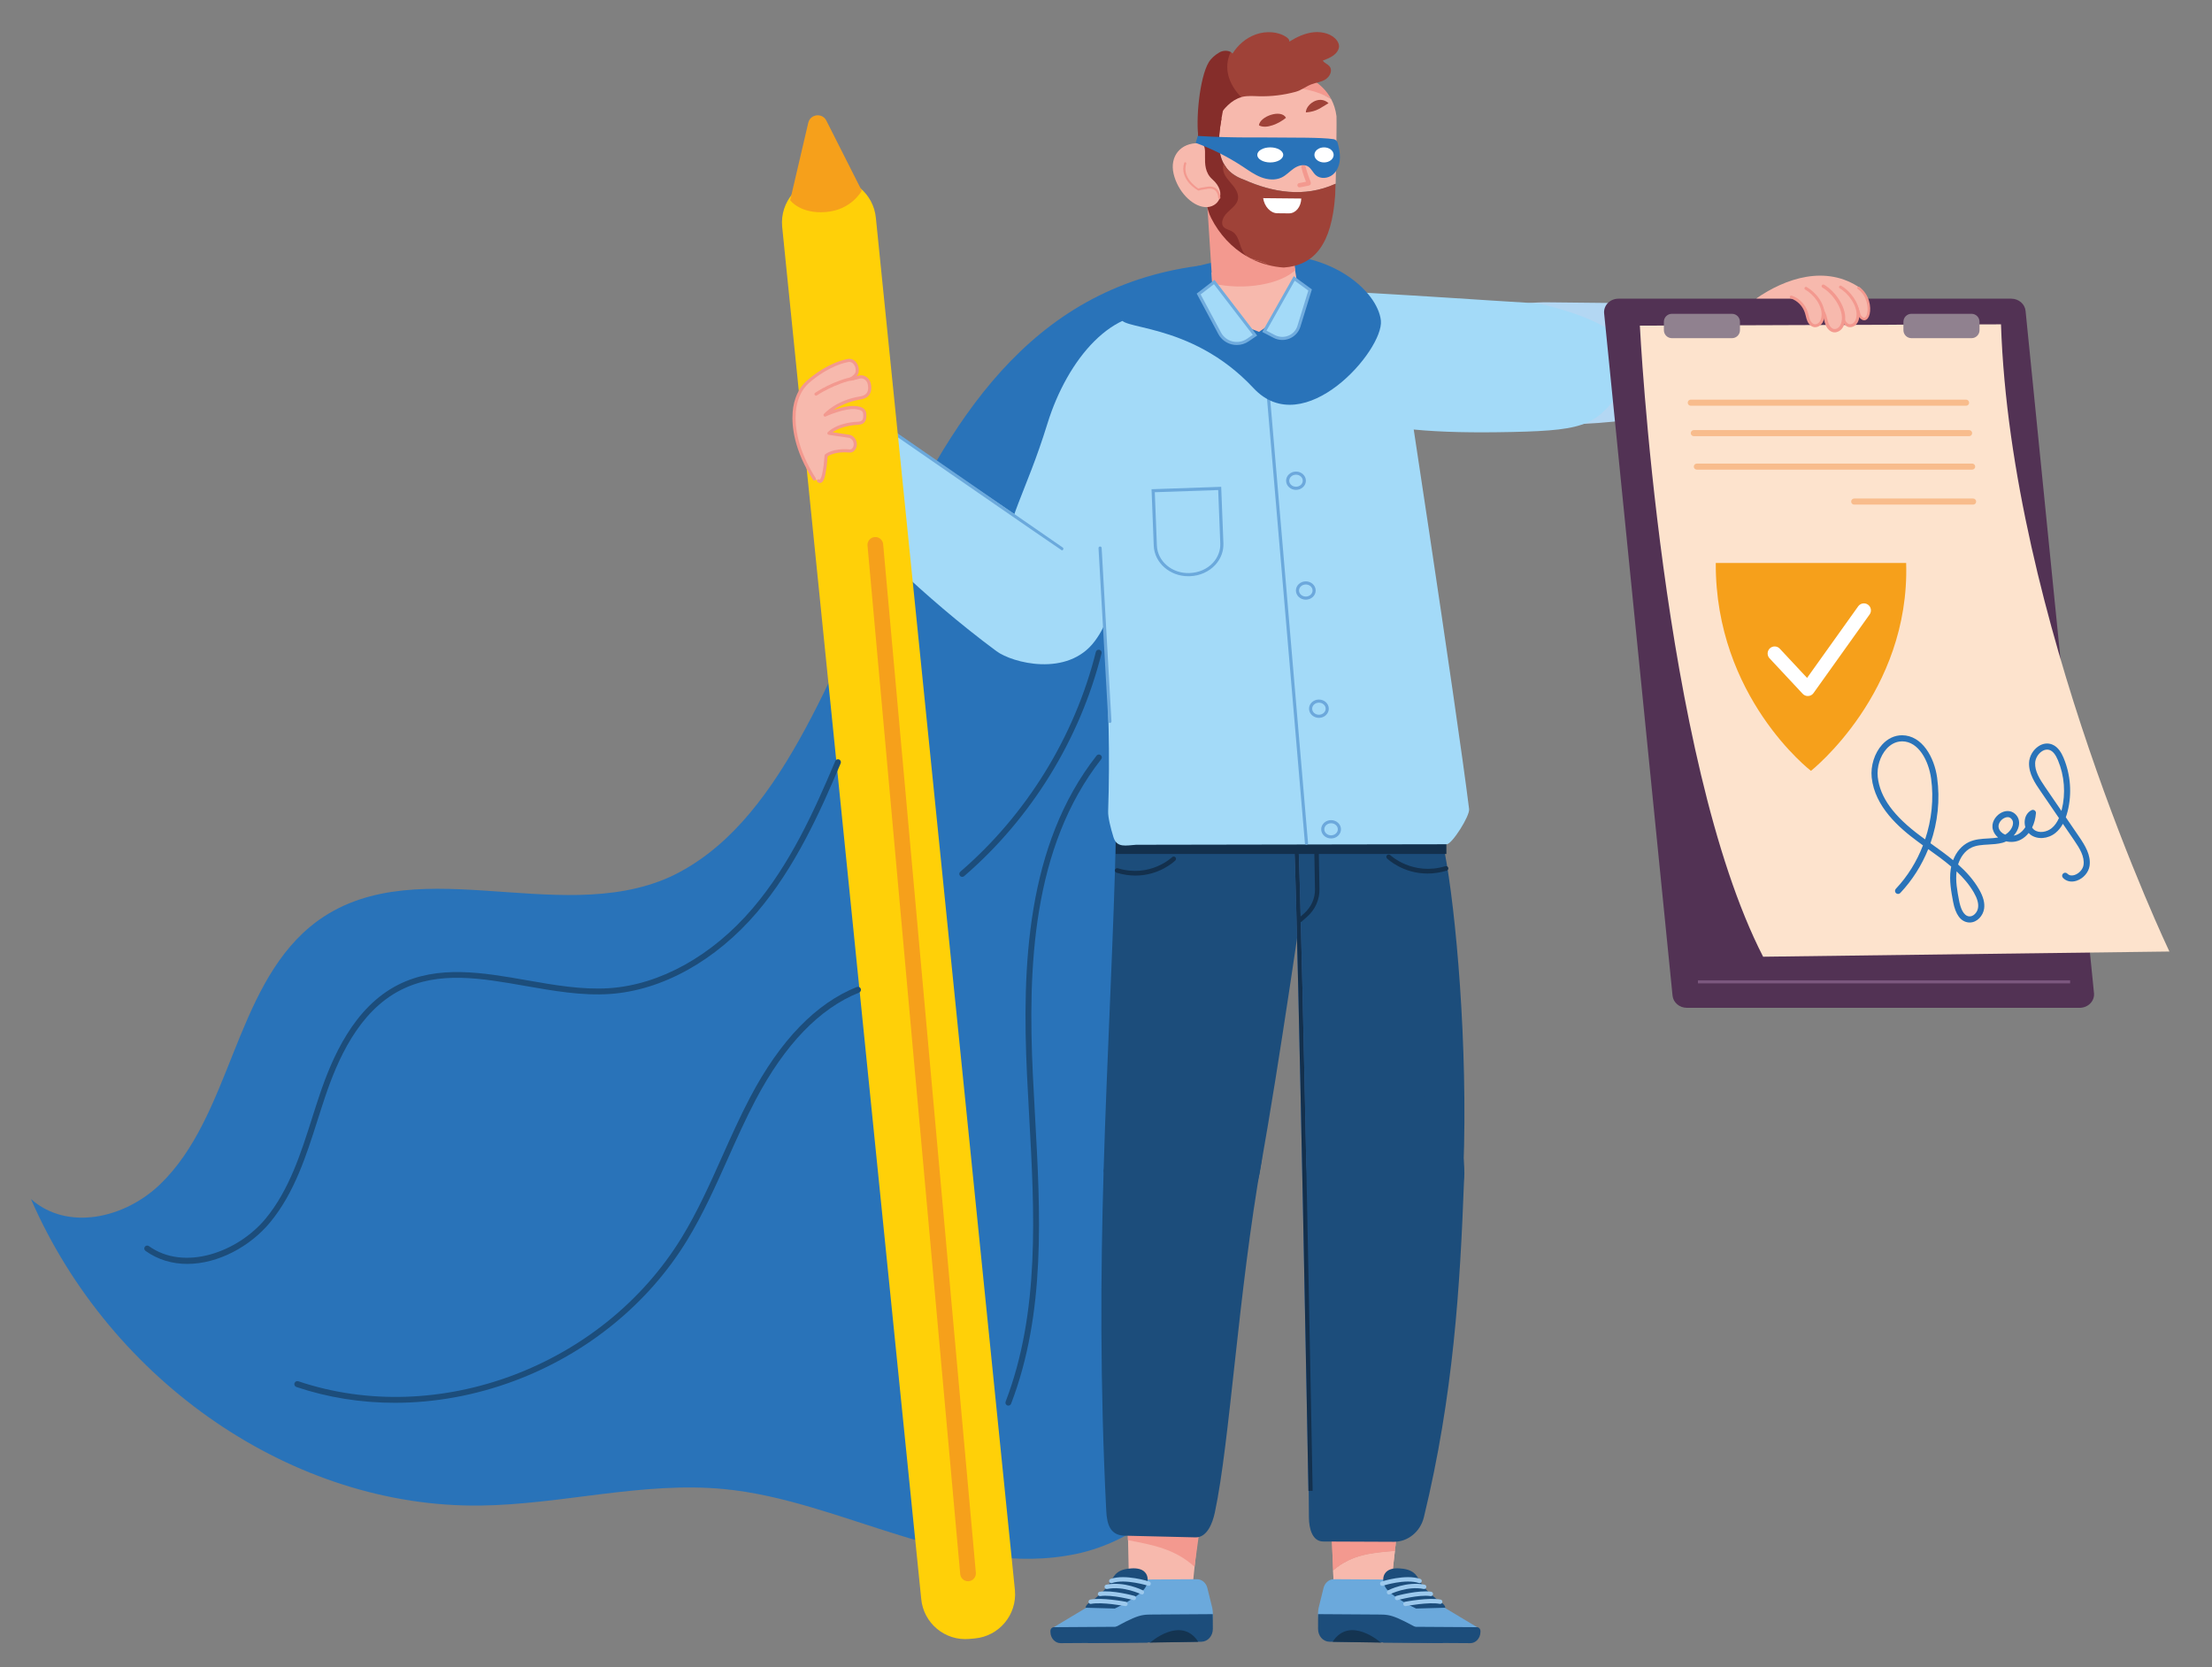 <?xml version="1.0" encoding="utf-8"?>
<!-- Generator: Adobe Illustrator 16.0.0, SVG Export Plug-In . SVG Version: 6.00 Build 0)  -->
<!DOCTYPE svg PUBLIC "-//W3C//DTD SVG 1.1//EN" "http://www.w3.org/Graphics/SVG/1.1/DTD/svg11.dtd">
<svg version="1.1" id="Calque_1" xmlns="http://www.w3.org/2000/svg" xmlns:xlink="http://www.w3.org/1999/xlink" x="0px" y="0px"
	 width="820px" height="618px" viewBox="0 0 820 618" enable-background="new 0 0 820 618" xml:space="preserve">
<rect x="0" y="0" width="820" height="618" fill="#808080" stroke="none"/>
<g>
	<path fill="#2973B9" d="M456.575,97.466C320.82,103.551,329.888,287.27,248.311,325.091
		c-42.192,18.975-96.906-11.655-133.33,18.424c-28.298,23.579-29.418,70.29-55.678,95.549c-13.098,12.586-34.267,17.411-47.83,5.423
		c29.786,68.317,97.587,114.529,166.683,113.616c30.213-0.403,60.251-9.017,90.349-6.1c43.657,4.194,85.728,33.322,130.496,24.024
		c21.828-4.649,42.832-20.915,48.503-44.464c-59.463-109.087,40.988-229.717,11.218-342.998
		C448.848,151.027,482.609,97.02,456.575,97.466z"/>
	<g>
		<g>
			<g>
				<g>
					<path fill="#F7B9AD" d="M649.306,141.455c4.768-0.298,15.075-4.768,19.198-6.829c5.176-2.596,2.133-11.09-0.79-16.706
						l-22.002,1.473C642.588,127.635,645.772,133.146,649.306,141.455z"/>
				</g>
				<path fill="#F7B9AD" d="M652.163,117.013l-51.879-1.584c-0.761,2.031-1.219,2.477-1.906,4.537
					c-2.028,6.063-3.619,12.265-4.271,18.573c-0.339,3.28-0.292,6.598,0.026,9.877c33.72-0.52,62.068-10.428,62.068-10.428
					S648.808,126.549,652.163,117.013z"/>
				<path fill="#B3D7F3" d="M649.678,143.492l0.32-0.342c0.679-0.766,1.026-0.863,1.979-1.026l3.94-0.581
					c1.214-0.178,2.157-1.324,2.121-2.618l0.922-21.176c0.008-0.863-0.646-1.524-1.464-1.488l-4.001,0.224
					c-0.806,0.044-1.579-0.202-2.233-0.677c0,0-0.886-1.279-1.264-1.711c-0.687-0.773-1.695-1.22-2.731-1.257l-73.301-0.773
					c-10.152-0.126-31.385,2.023-31.281,18.06c0.112,17.189,17.755,27.066,31.273,27.245c34.417,0.432,60.851-7.779,70.223-10.1
					C645.563,146.929,648.675,144.608,649.678,143.492z"/>
			</g>
		</g>
		<g>
			<polygon fill="#6AA8DC" points="651.887,142.228 650.637,142.206 651.04,116.567 652.288,116.589 			"/>
		</g>
		<g>
			<path fill="#6AA8DC" d="M642.067,125.031c-0.306,0-0.608-0.03-0.923-0.104c-1.098-0.238-2.065-0.907-2.714-1.867
				c-1.331-1.993-0.855-4.664,1.071-5.943c1.928-1.295,4.574-0.713,5.897,1.279c0.648,0.966,0.894,2.112,0.7,3.228
				c-0.208,1.131-0.832,2.097-1.764,2.722C643.66,124.8,642.873,125.031,642.067,125.031z M641.771,117.683
				c-0.549,0-1.091,0.148-1.576,0.475c-1.34,0.9-1.667,2.79-0.714,4.21c0.462,0.684,1.146,1.16,1.94,1.338
				c0.783,0.171,1.568,0.03,2.218-0.401c0.646-0.432,1.086-1.108,1.228-1.904c0.133-0.796-0.037-1.614-0.506-2.306
				C643.751,118.18,642.761,117.683,641.771,117.683z"/>
		</g>
	</g>
	<g>
		<path fill="#F7B9AD" d="M517.021,574.927c-8.237,0.7-15.729,1.169-22.819,7.223l-0.09-2.119
			c-0.026,0.03,0.717,18.163,0.717,18.163l19.678-0.224l3.819-33.999C518.289,563.988,517.021,574.927,517.021,574.927z"/>
		<path fill="#F3998F" d="M517.021,574.927l1.269-10.939l1.206-10.378l-26.285,4.998l0.901,21.423l0.09,2.119
			C501.308,576.096,508.783,575.634,517.021,574.927z"/>
	</g>
	<g>
		<path fill="#F7B9AD" d="M517.021,574.927c-8.237,0.7-15.729,1.169-22.819,7.223l-0.09-2.119
			c-0.026,0.03,0.717,18.163,0.717,18.163l19.678-0.224l3.819-33.999C518.289,563.988,517.021,574.927,517.021,574.927z"/>
		<path fill="#F3998F" d="M517.021,574.927l1.269-10.939l1.206-10.378l-26.285,4.998l0.901,21.423l0.09,2.119
			C501.308,576.096,508.783,575.634,517.021,574.927z"/>
	</g>
	<g>
		<path fill="#F7B9AD" d="M444.098,568.59c-7.325-6.663-16.839,0.32-26.007-1.451l0.662,30.49l22.061,2.849L444.098,568.59z"/>
		<path fill="#F3998F" d="M442.818,580.796l3.083-22.574l-28.324-7.722l0.257,9.938l0.27,10.487
			C427.263,572.696,435.495,574.125,442.818,580.796z"/>
	</g>
	<path fill="#1C4D7B" d="M535.5,315.661l-40.761-3.587l-13.928-3.428c0.22,21.914,2.062,78.65,3.281,127.324
		c0,0,5.646,28.108,31.054,27.595c28.577-0.579,27.355-30.503,27.355-30.503C544.206,387.668,539.722,337.431,535.5,315.661z"/>
	<g>
		<path fill="#1C4D7B" d="M410.095,560.082c0.271,5.304,1.618,9.193,7.065,9.193l26.115,0.625c4.171,0,6.197-5.133,7.07-9.209
			c5.605-26.233,8.605-81.074,17.405-130.798c0,0,2.771-23.563-25.259-23.772c-27.573-0.2-33.371,27.841-33.371,27.841
			C408.004,471.42,407.723,512.895,410.095,560.082z"/>
		<path fill="#1C4D7B" d="M413.672,308.877c-0.665,34.252-3.332,83.194-4.563,125.084c0,0,4.323,24.159,30.542,24.22
			c24.276,0.059,27.464-24.22,27.464-24.22c8.066-45.527,14.103-90.17,18.055-114.263l-17.149-10.16L413.672,308.877z"/>
	</g>
	<g>
		<path fill="#3E79BD" d="M485.045,552.671c-0.039-2.015-3.712-202.164-5.271-240.188l1.556-0.065
			c1.56,38.045,5.233,238.204,5.273,240.226L485.045,552.671z"/>
	</g>
	<g>
		<path fill="#13304D" d="M482.297,341.835l-1.102-1.242l2.306-2.052c2.581-2.3,4.028-5.542,3.968-8.889l-0.266-15.024l1.657-0.03
			l0.271,15.024c0.067,3.831-1.579,7.537-4.525,10.16L482.297,341.835z"/>
	</g>
	<g>
		<path fill="#13304D" d="M529.174,323.819c-9.063,0-14.697-5.31-14.988-5.592c-0.336-0.327-0.35-0.873-0.021-1.213
			c0.33-0.342,0.873-0.349,1.219-0.022c0.079,0.074,8.257,7.735,20.424,4.105c0.453-0.134,0.934,0.126,1.069,0.581
			c0.137,0.461-0.123,0.937-0.578,1.07C533.741,323.508,531.357,323.819,529.174,323.819z"/>
	</g>
	<path fill="#1C4D7B" d="M484.093,435.97c1.167,46.339,0.738,88.588,1.129,126.596c0.042,4.232,1.321,8.866,5.334,8.866l26.151,0.11
		c5.264,0,9.841-3.771,11.135-9.125c11.005-45.307,13.422-85.901,14.863-124.319c0,0,3.893-34.766-28.854-34.134
		C484.449,404.522,484.093,435.97,484.093,435.97z"/>
	<g>
		<path fill="#13304D" d="M485.045,552.671c-0.039-2.015-3.712-202.164-5.271-240.188l1.556-0.065
			c1.56,38.045,5.233,238.204,5.273,240.226L485.045,552.671z"/>
	</g>
	<g>
		<path fill="#13304D" d="M420.926,324.571c-2.153,0-4.505-0.305-7.026-1.079c-0.45-0.134-0.702-0.61-0.568-1.056
			c0.138-0.453,0.617-0.714,1.067-0.572c11.971,3.623,20.02-4.032,20.101-4.114c0.334-0.328,0.879-0.319,1.204,0.014
			c0.331,0.343,0.325,0.878-0.011,1.213C435.406,319.252,429.855,324.571,420.926,324.571z"/>
	</g>
	<g>
		<rect x="413.584" y="307.263" fill="#13304D" width="122.598" height="9.298"/>
	</g>
	<g>
		<g>
			<path fill="#A3DAF8" d="M431.837,117.073c-19.027-4.352-36.152,16.073-43.529,39.897c-8.218,26.554-14.919,34.155-16.809,53.984
				c-1.647,17.324,10.706,27.507,21.856,29.113c11.559,1.667,18.511-10.919,20.813-17.703
				c12.551-36.907,12.332-36.848,21.466-63.981C435.634,158.384,456.01,122.599,431.837,117.073z"/>
		</g>
	</g>
	<g>
		<g>
			<path fill="#A3DAF8" d="M602.855,142.109c-10.805,15.174-13.396,17.412-42.314,18.03c-28.814,0.61-46.732-0.841-66.492-6.739
				c-17.257-5.155-22.104-20.931-19.206-32.222c3.008-11.7,17.828-13.462,25.257-13.032c40.369,2.336,40.224,2.522,69.862,4.322
				C569.962,112.469,617.396,121.691,602.855,142.109z"/>
		</g>
	</g>
	<path fill="#A3DAF8" d="M536.33,312.961c1.924-0.037,8.595-10.481,8.275-13.054c-4.583-36.944-26.075-177.196-26.075-177.196
		s-25.374-14.34-46.306-14.817c-39.618-0.907-60.137,13.783-60.137,13.783c-17.107,32.199,1.578,94.53-1.293,179.041
		c-0.078,2.307,0.922,6.211,1.978,9.641c1.25,4.046,4.66,3.034,8.395,2.795L536.33,312.961z"/>
	<g>
		<path fill="#6BA9DC" d="M484.319,313.147c-0.3,0-0.554-0.23-0.579-0.53l-16.149-189.416c-0.025-0.32,0.212-0.603,0.532-0.625
			c0.32-0.037,0.599,0.208,0.629,0.527l16.142,189.409c0.032,0.328-0.205,0.604-0.524,0.625
			C484.353,313.147,484.334,313.147,484.319,313.147z"/>
	</g>
	<g>
		<path fill="#6BA9DC" d="M440.49,213.603c-6.85,0-12.54-4.991-12.79-11.321l-0.817-20.931l25.821-0.892l0.822,20.931
			c0.114,2.945-0.972,5.809-3.058,8.063c-2.327,2.499-5.721,4.008-9.303,4.136C440.813,213.603,440.65,213.603,440.49,213.603z
			 M428.087,182.468l0.778,19.77c0.227,5.847,5.638,10.429,12.071,10.191c3.467-0.119,6.562-1.487,8.678-3.771
			c1.877-2.017,2.853-4.589,2.747-7.223l-0.773-19.777L428.087,182.468z"/>
	</g>
	<g>
		<path fill="#6CA8DC" d="M488.931,266.108c-2.022,0-3.667-1.525-3.667-3.399c0-1.867,1.645-3.392,3.667-3.392
			c2.019,0,3.662,1.525,3.662,3.392C492.593,264.583,490.949,266.108,488.931,266.108z M488.931,260.478
			c-1.385,0-2.502,1.004-2.502,2.231c0,1.235,1.117,2.239,2.502,2.239c1.38,0,2.503-1.004,2.503-2.239
			C491.434,261.482,490.311,260.478,488.931,260.478z"/>
	</g>
	<g>
		<path fill="#6CA8DC" d="M493.435,310.819c-2.019,0-3.663-1.533-3.663-3.407c0-1.867,1.645-3.393,3.663-3.393
			c2.024,0,3.668,1.525,3.668,3.393C497.103,309.286,495.459,310.819,493.435,310.819z M493.435,305.18
			c-1.381,0-2.504,1.004-2.504,2.232c0,1.234,1.123,2.239,2.504,2.239c1.382,0,2.504-1.004,2.504-2.239
			C495.938,306.184,494.816,305.18,493.435,305.18z"/>
	</g>
	<g>
		<path fill="#6CA8DC" d="M475.342,140.889c-2.019,0-3.664-1.518-3.664-3.392c0-1.875,1.646-3.392,3.664-3.392
			c2.022,0,3.666,1.517,3.666,3.392C479.008,139.372,477.364,140.889,475.342,140.889z M475.342,135.265
			c-1.381,0-2.502,0.997-2.502,2.232c0,1.234,1.121,2.231,2.502,2.231c1.38,0,2.503-0.997,2.503-2.231
			C477.845,136.262,476.722,135.265,475.342,135.265z"/>
	</g>
	<g>
		<path fill="#6CA8DC" d="M480.43,181.597c-2.021,0-3.665-1.525-3.665-3.399c0-1.875,1.645-3.392,3.665-3.392
			c2.023,0,3.667,1.516,3.667,3.392C484.097,180.072,482.453,181.597,480.43,181.597z M480.43,175.966
			c-1.382,0-2.503,1.004-2.503,2.232c0,1.234,1.121,2.231,2.503,2.231c1.383,0,2.506-0.997,2.506-2.231
			C482.936,176.971,481.813,175.966,480.43,175.966z"/>
	</g>
	<g>
		<path fill="#6CA8DC" d="M484.065,222.298c-2.021,0-3.666-1.525-3.666-3.399c0-1.867,1.645-3.392,3.666-3.392
			c2.021,0,3.663,1.525,3.663,3.392C487.729,220.773,486.086,222.298,484.065,222.298z M484.065,216.668
			c-1.383,0-2.507,1.004-2.507,2.231c0,1.235,1.124,2.239,2.507,2.239c1.381,0,2.505-1.004,2.505-2.239
			C486.57,217.672,485.446,216.668,484.065,216.668z"/>
	</g>
	<g>
		<g>
			<g>
				<g>
					<path fill="#F7B9AD" d="M323.498,187.132c-3.756-3.043-8.238-10.733-11.689-13.902c-2.823-2.597-12.715-6.807-12.715-6.807
						c4.006-9.928,15.891-12.859,25.169-7.244c0.212,0.126,0.421,0.275,0.611,0.431l16.426,11.492
						C339.077,179.448,331.238,182.654,323.498,187.132z"/>
				</g>
				<path fill="#F7B9AD" d="M325.157,160.89l43.702,29.254c-0.561,2.045-0.431,2.663-1.056,4.701
					c-1.856,5.973-4.154,11.812-7.282,17.159c-1.634,2.79-3.597,5.378-5.761,7.781c-27.509-20.231-45.126-44.725-45.126-44.725
					S322.367,170.381,325.157,160.89z"/>
				<path fill="#A3DAF8" d="M311.791,183.242l-0.056-0.462c-0.123-0.997-0.347-1.286-1.039-1.963l-2.911-2.767
					c-0.904-0.855-1.004-2.328-0.227-3.333l11.551-17.241c0.499-0.684,1.425-0.825,2.075-0.312l3.173,2.529
					c0.644,0.499,1.428,0.774,2.231,0.766c0,0,1.479-0.499,2.031-0.602c1.026-0.216,2.112,0.029,2.989,0.61l70.535,47.812
					c8.45,5.875,13.106,16.802,3.689,29.402c-10.083,13.492-30.585,8.04-36.405,3.727c-28.009-20.738-50.513-44.1-56.883-51.441
					C311.608,188.879,311.969,184.713,311.791,183.242z"/>
				<g>
					<path fill="#F8BC8C" d="M311.797,180.207c-0.594-0.298-0.658-0.655-0.475-0.922l13.426-19.19
						c0.185-0.268,0.546-0.327,0.807-0.14c0.268,0.186,0.33,0.542,0.145,0.81l-13.425,19.19
						C312.162,180.118,311.979,180.207,311.797,180.207z"/>
				</g>
				<g>
					<path fill="#F8BC8C" d="M312.932,188.448c-0.595-0.283-0.662-0.64-0.475-0.908l18.688-26.844
						c0.182-0.268,0.543-0.328,0.807-0.149c0.264,0.186,0.328,0.542,0.145,0.811l-18.687,26.844
						C313.297,188.366,313.114,188.448,312.932,188.448z"/>
				</g>
				<g>
					<g>
						<polygon fill="#F8BC8C" points="312.482,178.198 307.558,173.661 308.343,172.798 313.271,177.335 						"/>
					</g>
					<g>
						<path fill="#F8BC8C" d="M315.067,175.179c-0.13,0-0.265-0.044-0.373-0.134l-4.794-3.972c-0.245-0.208-0.278-0.572-0.074-0.818
							c0.204-0.252,0.569-0.283,0.818-0.074l4.795,3.972c0.245,0.208,0.278,0.573,0.074,0.818
							C315.398,175.104,315.233,175.179,315.067,175.179z"/>
					</g>
					<g>
						<path fill="#F8BC8C" d="M317.313,172.054c-0.13,0-0.26-0.044-0.372-0.134l-4.793-3.979c-0.246-0.201-0.278-0.573-0.074-0.818
							c0.205-0.246,0.572-0.275,0.818-0.074l4.793,3.979c0.246,0.201,0.279,0.566,0.074,0.818
							C317.644,171.98,317.481,172.054,317.313,172.054z"/>
					</g>
					<g>
						<path fill="#F8BC8C" d="M319.566,168.938c-0.128,0-0.263-0.044-0.371-0.133l-4.79-3.987c-0.25-0.201-0.283-0.573-0.075-0.817
							c0.205-0.246,0.569-0.283,0.818-0.075l4.79,3.986c0.245,0.201,0.279,0.573,0.075,0.812
							C319.898,168.863,319.734,168.938,319.566,168.938z"/>
					</g>
					<g>
						<path fill="#F8BC8C" d="M321.825,165.807c-0.131,0-0.265-0.037-0.373-0.133l-4.793-3.973
							c-0.246-0.207-0.283-0.572-0.075-0.818c0.205-0.246,0.57-0.283,0.818-0.075l4.793,3.972c0.246,0.208,0.279,0.573,0.075,0.818
							C322.156,165.74,321.992,165.807,321.825,165.807z"/>
					</g>
					<g>
						<polygon fill="#F8BC8C" points="323.71,162.556 318.369,158.488 319.077,157.565 324.417,161.633 						"/>
					</g>
				</g>
			</g>
		</g>
		<g>
			<path fill="#6BA9DC" d="M393.631,204.008c-0.334-0.096-62.263-42.917-62.263-42.917l-5.974-0.728l-5.035-3.771l-13.426,19.063
				l4.519,3.897l1.752,8.36c0.063,0.312-0.138,0.625-0.451,0.692c-0.315,0.059-0.622-0.142-0.688-0.454l-1.67-7.98l-5.02-4.322
				l14.723-20.9l5.746,4.298l5.951,0.729l62.166,42.977c0.261,0.186,0.328,0.551,0.146,0.811
				C393.996,203.926,393.814,204.008,393.631,204.008z"/>
		</g>
	</g>
	<g>
		<path fill="#6BA9DC" d="M411.445,267.998c-0.305,0-0.562-0.238-0.58-0.55l-3.637-64.25c-0.02-0.32,0.228-0.595,0.546-0.61
			c0.32-0.022,0.595,0.23,0.613,0.543l3.639,64.25c0.018,0.327-0.229,0.595-0.548,0.617
			C411.467,267.998,411.456,267.998,411.445,267.998z"/>
	</g>
	<path fill="#FFD008" d="M341.491,592.63L289.945,83.971c-0.811-9.052,5.869-17.048,14.921-17.859l1.971-0.178
		c9.052-0.804,17.047,5.876,17.859,14.921l51.545,508.658c0.81,9.052-5.869,17.05-14.925,17.858l-1.968,0.18
		C350.297,608.362,342.301,601.682,341.491,592.63z"/>
	<g>
		<g>
			<g>
				<path fill="#F7B9AD" d="M301.897,177.574c-7.043-11.039-7.854-19.637-7.471-24.769c0.349-4.657,2.149-8.688,4.976-11.165
					c3.667-3.221,9.086-6.806,14.909-7.996c1.938-0.402,3.325,1.428,3.462,3.16c0.107,1.332-0.063,2.217-2.446,3.764l3.57-0.855
					c1.566-0.223,2.938,1.049,3.276,2.32c0.566,2.157,0.368,4.902-3.131,5.46c-8.866,1.405-13.184,6.366-13.184,6.366
					s7.36-3.414,11.759-2.707c1.299,0.208,2.843,0.542,2.947,2.261c0.123,1.986-0.134,3.34-2.503,3.496
					c0,0-6.952,0.075-10.781,3.697l7.482,1.117c1.38,0.223,2.38,1.74,2.291,3.153c-0.081,1.346-0.981,2.402-2.085,2.298
					c-6.242-0.55-8.714,1.711-8.714,1.711l-0.36,3.786c-0.357,2.268-0.848,6.864-2.478,5.556L301.897,177.574z"/>
				<path fill="#F3998F" d="M303.954,179.045c-0.257,0-0.566-0.088-0.903-0.356c-0.254-0.208-0.29-0.572-0.089-0.818
					c0.2-0.253,0.564-0.29,0.813-0.089c0.782-0.074,1.277-3.407,1.436-4.5l0.108-0.707l0.356-3.742
					c0.012-0.141,0.078-0.275,0.182-0.379c0.112-0.097,2.737-2.417,9.16-1.858c0.361,0.036,0.632-0.127,0.796-0.269
					c0.375-0.327,0.622-0.878,0.658-1.488c0.078-1.167-0.785-2.38-1.8-2.543l-7.479-1.108c-0.219-0.037-0.401-0.194-0.469-0.402
					c-0.066-0.215-0.008-0.446,0.156-0.594c3.95-3.742,10.883-3.854,11.175-3.86c1.8-0.119,2.047-0.944,1.927-2.871
					c-0.066-1.139-0.919-1.488-2.459-1.733c-4.165-0.676-11.35,2.625-11.419,2.655c-0.25,0.118-0.547,0.044-0.711-0.178
					c-0.167-0.216-0.153-0.521,0.026-0.73c0.183-0.208,4.559-5.132,13.53-6.545c1.146-0.193,1.956-0.64,2.414-1.338
					c0.71-1.087,0.461-2.604,0.245-3.407c-0.271-1.035-1.417-2.068-2.629-1.89l-3.518,0.841c-0.276,0.067-0.559-0.083-0.67-0.335
					c-0.112-0.261-0.02-0.565,0.219-0.715c2.325-1.517,2.266-2.231,2.184-3.227c-0.07-0.9-0.535-1.801-1.183-2.284
					c-0.475-0.357-1.007-0.483-1.584-0.364c-6.449,1.316-11.941,5.488-14.642,7.862c-2.704,2.38-4.445,6.3-4.783,10.771
					c-0.39,5.25,0.577,13.745,7.386,24.419c0.176,0.268,0.094,0.625-0.175,0.795c-0.275,0.171-0.632,0.097-0.804-0.171
					c-6.983-10.941-7.97-19.703-7.564-25.125c0.361-4.776,2.243-8.985,5.17-11.558c2.789-2.448,8.468-6.762,15.177-8.123
					c0.904-0.194,1.774,0.007,2.518,0.566c0.915,0.691,1.544,1.881,1.64,3.116c0.086,1.019-0.029,1.814-0.729,2.662l1.142-0.275
					c1.958-0.283,3.567,1.205,3.973,2.737c0.316,1.213,0.509,2.946-0.397,4.337c-0.644,0.989-1.723,1.614-3.207,1.852
					c-4.618,0.729-7.984,2.462-10.107,3.905c2.569-0.893,6.08-1.822,8.684-1.398c1.07,0.171,3.298,0.528,3.437,2.804
					c0.122,2.016-0.161,3.912-3.042,4.106c-0.089,0-5.714,0.104-9.439,2.736l6.186,0.922c1.625,0.261,2.9,1.979,2.785,3.763
					c-0.056,0.923-0.442,1.763-1.06,2.292c-0.476,0.409-1.063,0.603-1.658,0.55c-5.002-0.439-7.476,0.996-8.108,1.443l-0.339,3.526
					l-0.108,0.728c-0.419,2.849-0.836,5.058-1.981,5.512C304.259,179.009,304.118,179.045,303.954,179.045z"/>
			</g>
			<g>
				<path fill="#F7B9AD" d="M302.497,146.096c0,0,6.787-4.627,14.545-5.98L302.497,146.096z"/>
				<path fill="#F3998F" d="M302.497,146.676c-0.186,0-0.368-0.089-0.479-0.26c-0.182-0.26-0.112-0.625,0.152-0.803
					c0.283-0.194,6.981-4.708,14.771-6.077c0.313-0.052,0.618,0.163,0.674,0.476c0.054,0.313-0.157,0.618-0.473,0.67
					c-7.538,1.324-14.251,5.846-14.318,5.891C302.723,146.639,302.613,146.676,302.497,146.676z"/>
			</g>
		</g>
	</g>
	<path fill="#F6A01B" d="M299.625,45.524l-6.708,28.71c0,0,3.777,5.176,13.306,4.358c9.518-0.803,13.236-7.914,13.236-7.914
		l-13.121-25.958C304.82,41.716,300.392,42.251,299.625,45.524z"/>
	<g>
		<path fill="#F6A01B" d="M358.851,586.159c-1.492,0-2.759-1.137-2.893-2.647l-34.365-381.274c-0.144-1.599,1.035-3.011,2.634-3.153
			c1.602-0.148,3.011,1.035,3.158,2.633l34.364,381.273c0.144,1.599-1.035,3.014-2.633,3.154
			C359.025,586.159,358.937,586.159,358.851,586.159z"/>
	</g>
	<path fill="#2973B9" d="M511.896,118.813c-1.176-10.897-19.016-26.963-46.268-24.025c-27.25,2.946-41.088,9.588-49.672,22.515
		c-3.54,5.333,24.939,1.063,48.723,26.569C483.375,163.917,513.07,129.717,511.896,118.813z"/>
	<g>
		<g>
			<g>
				<path fill="#852D2A" d="M443.983,55.308l0.383-14.564c0.201-7.914,7.85-14.408,17.004-14.408l12.828-0.022l-22.427,30.125
					L443.983,55.308z"/>
				<polygon fill="#F7B9AD" points="449.951,116.567 466.732,123.016 482.096,112.521 479.967,99.311 449.145,101.006 				"/>
				<path fill="#F3998F" d="M479.179,92.304c-0.223-1.487-0.379-2.573-0.423-3.05c-11.756-0.699-23.758-5.281-31.229-13.433
					l1.707,26.442l0.134,2.767c12.316,2.916,25.643,0.082,30.802-4.894C479.652,95.837,479.607,95.13,479.179,92.304z"/>
				<path fill="#F3998F" d="M456.367,34.339c1.189-1.576,2.849-3.385,5.247-5.556c5.52-4.999,25.26-4.471,31.835,7.899
					C482.928,30.211,478.461,42.32,456.367,34.339z"/>
				<path fill="#F7B9AD" d="M452.823,43.875c0.651-3.339,0.762-5.853,3.522-9.536c11.729-1.896,26.561-4.128,37.104,2.343
					c0.986,1.853,1.682,3.98,1.993,6.382c0.095,0.744-0.063,16.781-0.312,25.037c-11.711,5.341-23.576,3.109-33.829-1.451
					C450.67,62.924,451.119,53.708,452.823,43.875z"/>
				<g>
					<path fill="#F3998F" d="M481.739,69.454c-0.396,0-0.734-0.283-0.795-0.684c-0.062-0.432,0.235-0.841,0.675-0.909
						c0.665-0.096,1.104-0.192,1.568-0.296c0.295-0.061,0.592-0.119,0.955-0.186c-0.389-0.982-1.025-2.589-1.72-5.251
						c-0.112-0.424,0.146-0.863,0.573-0.975c0.424-0.111,0.861,0.141,0.974,0.573c0.669,2.566,1.261,4.054,1.609,4.947
						c0.339,0.847,0.654,1.649-0.155,2.037c-0.184,0.089-0.357,0.126-0.503,0.149c-0.598,0.103-1.003,0.193-1.396,0.276
						c-0.47,0.096-0.954,0.2-1.668,0.304C481.818,69.447,481.775,69.454,481.739,69.454z"/>
				</g>
				<g>
					<path fill="#9F4238" d="M466.699,46.463c0.271-3.295,8.256-6.167,10.025-2.796C474.256,45.727,469.422,48.003,466.699,46.463z"
						/>
				</g>
				<g>
					<path fill="#9F4238" d="M484.09,41.681c-0.039-2.879,4.91-6.65,8.413-3.429C489.511,39.911,488.37,41.332,484.09,41.681z"/>
				</g>
				<g>
					<g>
						<path fill="#3B3C3F" d="M492.711,57.627c-0.362-0.55-0.967-0.923-1.662-0.923c-1.078,0-1.91,0.9-1.861,1.987
							c0.045,1.086,0.941,1.956,1.994,1.956c1.055,0,1.906-0.893,1.862-1.978C493.044,58.625,493.023,58.096,492.711,57.627z"/>
					</g>
					<g>
						<path fill="#3B3C3F" d="M472.493,57.858c-0.38-0.55-1.053-0.915-1.792-0.915c-1.143,0-2.043,0.892-2.017,1.979
							c0.045,1.085,0.985,1.962,2.154,1.962c1.163,0,2.042-0.892,2.015-1.978C472.763,58.395,472.653,58.096,472.493,57.858z"/>
					</g>
				</g>
				<g>
					<path fill="#3B3C3F" d="M473.598,57.94c-3.009-1.042-5.68-0.06-5.698-0.06c-0.182,0.06-0.405,0-0.495-0.171
						c-0.093-0.171,0-0.357,0.179-0.423c0.112-0.045,2.96-1.086,6.145,0.044c0.182,0.059,0.293,0.253,0.204,0.423
						C473.888,57.858,473.754,57.94,473.598,57.94z"/>
				</g>
				<g>
					<path fill="#3B3C3F" d="M494.028,57.754c-3.005-1.041-5.674-0.067-5.698-0.067c-0.177,0.067-0.4,0-0.489-0.164
						c-0.094-0.17,0-0.364,0.18-0.431c0.109-0.044,2.96-1.085,6.146,0.045c0.181,0.059,0.292,0.252,0.201,0.431
						C494.323,57.687,494.186,57.754,494.028,57.754z"/>
				</g>
				<path fill="#9F4238" d="M456.233,19.292c0.269,0.148,0.495,0.342,0.674,0.573c1.927-3.11,4.93-5.811,8.701-7.133
					c3.768-1.317,8.279-1.064,11.329,1.07c0.583,0.401,1.141,0.974,1.007,1.636c2.762-1.703,5.81-3.176,9.131-3.495
					c3.322-0.312,6.888,0.729,8.569,3.131c0.426,0.595,0.716,1.302,0.739,2c0.023,1.302-0.852,2.559-2.017,3.43
					c-1.167,0.87-2.579,1.419-3.994,1.978c0.563,0.871,1.748,1.257,2.443,2.045c1.235,1.428,0.363,3.637-1.297,4.805
					c-1.663,1.153-3.637,1.234-5.474,1.964c-2.043,0.803-3.546,2.127-5.766,2.745c-4.443,1.212-9.085,1.762-13.664,1.636
					c-2.014-0.067-4.101-0.231-6.076,0.215c-0.134,0.045-0.271,0.089-0.405,0.127C446.475,36.697,444.772,20.572,456.233,19.292z"/>
				<path fill="#852D2A" d="M448.111,23.042c0.877-1.429,2.357-2.708,3.901-3.601c1.256-0.744,3.075-0.833,4.221-0.148
					c-2.783,5.771-0.829,11.871,3.901,16.75c-3.836,1.086-6.394,4.298-8.591,7.281c-1.569,2.149-5.563,6.107-7.156,8.257
					C443.154,45.131,444.611,28.805,448.111,23.042z"/>
				<g>
					<path fill="#9F4238" d="M470.098,98.262c-2.291-0.573-4.468-1.405-6.531-2.47c1.414,0.595,3.099,0.826,4.578,1.361
						C468.84,97.392,469.536,97.771,470.098,98.262z"/>
					<path fill="#852D2A" d="M449.368,45.794c0.649-0.469,1.862-1.169,3.455-1.919c-1.101,6.256-1.662,12.235,0.784,16.757
						c16.49,24.62,5.496,32.074,8.657,34.438c-5.608-3.235-10.203-8.175-13.276-14.221c-1.862-3.682-2.021-7.765-2.021-7.765
						C447.099,71.998,444.388,49.349,449.368,45.794z"/>
					<path fill="#9F4238" d="M456.502,85.662c-0.852-0.454-1.905-0.662-2.622-1.258c-1.618-1.361-0.63-3.829,0.874-5.384
						c1.501-1.554,3.542-2.901,4.082-4.85c0.559-1.963-0.562-3.919-1.885-5.519c-1.301-1.592-2.872-3.124-3.389-5.043
						c-0.271-0.981-0.2-1.979,0.022-2.976c1.413,2.574,3.788,4.68,7.673,6.041c10.253,4.537,22.117,6.79,33.828,1.45
						c-0.067,2.552-0.135,4.232-0.135,4.232c-1.257,18.395-7.826,26.055-19.066,26.821c-1.997-0.126-3.95-0.445-5.813-0.937
						c-0.557-0.469-1.231-0.871-1.948-1.123c-1.48-0.536-3.165-0.767-4.579-1.361c-0.428-0.239-0.851-0.477-1.273-0.708
						C459.126,92.706,460.069,87.529,456.502,85.662z"/>
				</g>
				<g>
					<g>
						<g>
							<g>
								<g>
									<path fill="#F7B9AD" d="M449.391,66.435c5.853,5.199,2.153,10.733-2.736,10.331c-4.892-0.409-10.095-5.92-11.597-12.347
										c-1.504-6.426,2.532-11.537,9.353-11.343C449.3,53.225,443.983,61.629,449.391,66.435z"/>
								</g>
							</g>
						</g>
					</g>
				</g>
				<g>
					<path fill="#F3998F" d="M451.992,73.739c-0.234-0.008-0.404-0.193-0.4-0.417c0.021-0.728-0.387-2.537-1.71-3.108
						c-0.744-0.328-1.667-0.365-2.739-0.127c-0.309,0.059-0.616,0.104-0.922,0.156c-0.684,0.097-1.326,0.194-1.869,0.433
						c-0.436-0.061-7.305-4.122-5.37-10.251c0.065-0.207,0.289-0.327,0.501-0.259s0.327,0.29,0.26,0.498
						c-1.579,5.014,3.489,8.568,4.479,9.208c0.595-0.238,1.25-0.327,1.883-0.424c0.292-0.045,0.591-0.082,0.878-0.141
						c1.226-0.274,2.315-0.216,3.216,0.171c1.713,0.744,2.221,2.923,2.194,3.868C452.388,73.56,452.209,73.739,451.992,73.739z"/>
				</g>
				<path fill="#FFFFFF" d="M468.257,73.456c0.469,3.102,2.712,5.564,5.248,5.594l4.284,0.044c2.536,0.03,4.495-2.387,4.604-5.496
					L468.257,73.456z"/>
			</g>
			<path fill="#2973B9" d="M494.354,51.588c0.75,0.119,1.353,0.684,1.545,1.414c0.481,1.859,0.878,3.733,0.82,5.645
				c-0.072,2.283-0.887,4.648-2.652,6.092c-1.767,1.45-4.585,1.704-6.297,0.193c-1.078-0.952-1.629-2.447-2.845-3.213
				c-1.595-0.996-3.724-0.35-5.27,0.714c-1.548,1.064-2.831,2.528-4.52,3.347c-2.365,1.146-5.218,0.87-7.668-0.082
				c-2.451-0.952-4.605-2.514-6.799-3.965c-5.445-3.585-11.306-6.538-17.427-8.777l0.795-2.573
				c13.158,0.848,23.974,0.468,31.237,0.609C478.38,51.053,489.944,50.889,494.354,51.588z"/>
			<path fill="#FFFFFF" d="M475.694,57.419c0-1.54-2.153-2.79-4.807-2.79c-2.657,0-4.81,1.25-4.81,2.79
				c0,1.547,2.152,2.797,4.81,2.797C473.541,60.217,475.694,58.966,475.694,57.419z"/>
			<path fill="#FFFFFF" d="M494.39,57.419c0-1.54-1.591-2.79-3.563-2.79c-1.97,0-3.566,1.25-3.566,2.79
				c0,1.547,1.597,2.797,3.566,2.797C492.799,60.217,494.39,58.966,494.39,57.419z"/>
		</g>
		<g>
			<path fill="#A3DAF8" d="M450.126,104.547l-5.771,4.433l7.78,14.563c2.016,3.765,6.909,4.94,10.449,2.514l2.649-1.814
				L450.126,104.547z"/>
			<path fill="#70ACDE" d="M458.486,127.895c-0.621,0-1.245-0.074-1.859-0.223c-2.142-0.528-3.964-1.926-4.995-3.86l-8.01-14.98
				l6.608-5.08l15.82,20.625l-3.142,2.149C461.6,127.426,460.053,127.895,458.486,127.895z M445.088,109.145l7.553,14.132
				c0.878,1.636,2.428,2.841,4.259,3.288c1.844,0.446,3.801,0.097,5.362-0.982l2.149-1.466l-14.394-18.767L445.088,109.145z"/>
		</g>
		<g>
			<path fill="#A3DAF8" d="M479.774,103.216l5.889,4.285l-4.147,13.454c-1.176,3.824-5.595,5.632-9.176,3.757l-3.633-1.897
				L479.774,103.216z"/>
			<path fill="#70ACDE" d="M475.36,126.028c-1.132,0-2.259-0.268-3.288-0.811l-4.154-2.165l11.675-20.677l6.734,4.902l-4.266,13.842
				c-0.606,1.971-2.053,3.555-3.972,4.358C477.212,125.849,476.286,126.028,475.36,126.028z M469.496,122.577l3.104,1.629
				c1.572,0.825,3.414,0.899,5.051,0.215c1.602-0.661,2.812-1.993,3.319-3.63l4.024-13.075l-5.039-3.66L469.496,122.577z"/>
		</g>
	</g>
	<path fill="#F7B9AD" d="M651.031,110.668c10.867-7.557,25.96-12.637,38.635-3.853C690.632,118.649,656.289,114.134,651.031,110.668
		z"/>
	<g>
		<path fill="#523254" d="M776.252,368.135L750.888,115.25c-0.254-2.565-2.559-4.53-5.311-4.53H599.977
			c-3.147,0-5.608,2.529-5.314,5.459l25.357,252.893c0.26,2.56,2.561,4.522,5.317,4.522h145.595
			C774.078,373.595,776.55,371.066,776.252,368.135z"/>
		<path fill="#FDE3CD" d="M741.781,120.227l-133.876,0.476c0,0,8.003,160.565,45.693,233.949l150.61-1.928
			C804.209,352.723,745.338,229.253,741.781,120.227z"/>
		<path fill="#90818F" d="M616.81,122.398v-3.109c0-1.636,1.321-2.96,2.957-2.96h22.287c1.637,0,2.96,1.324,2.96,2.96v3.109
			c0,1.636-1.323,2.96-2.96,2.96h-22.287C618.131,125.358,616.81,124.034,616.81,122.398z"/>
		<path fill="#90818F" d="M705.611,122.398v-3.109c0-1.636,1.325-2.96,2.954-2.96h22.298c1.631,0,2.954,1.324,2.954,2.96v3.109
			c0,1.636-1.323,2.96-2.954,2.96h-22.298C706.937,125.358,705.611,124.034,705.611,122.398z"/>
		<g>
			<rect x="629.439" y="363.405" fill="#7B577E" width="137.967" height="1.131"/>
		</g>
		<g>
			<path fill="#F8BC8C" d="M728.841,150.41H626.776c-0.622,0-1.127-0.506-1.127-1.13c0-0.625,0.505-1.131,1.127-1.131h102.064
				c0.618,0,1.123,0.506,1.123,1.131C729.964,149.904,729.459,150.41,728.841,150.41z"/>
		</g>
		<g>
			<path fill="#F8BC8C" d="M729.964,161.693H627.905c-0.623,0-1.129-0.506-1.129-1.13c0-0.625,0.506-1.131,1.129-1.131h102.059
				c0.616,0,1.123,0.506,1.123,1.131C731.087,161.188,730.58,161.693,729.964,161.693z"/>
		</g>
		<g>
			<path fill="#F8BC8C" d="M731.087,174.1H629.033c-0.626,0-1.128-0.505-1.128-1.124c0-0.625,0.502-1.13,1.128-1.13h102.054
				c0.625,0,1.13,0.505,1.13,1.13C732.217,173.595,731.712,174.1,731.087,174.1z"/>
		</g>
		<g>
			<path fill="#F8BC8C" d="M731.444,187.057h-44.087c-0.622,0-1.128-0.506-1.128-1.122c0-0.625,0.506-1.131,1.128-1.131h44.087
				c0.625,0,1.13,0.506,1.13,1.131C732.574,186.551,732.069,187.057,731.444,187.057z"/>
		</g>
		<g>
			<path fill="#2973B9" d="M730.194,341.97c-0.162,0-0.318,0-0.476-0.023c-2.87-0.305-4.79-2.888-5.697-7.677
				c-0.687-3.68-1.475-7.846-0.895-11.906c0.045-0.38,0.121-0.759,0.193-1.131c-2.698-2.298-5.622-4.404-8.516-6.463
				c-2.403,5.979-5.898,11.52-10.362,16.259c-0.429,0.453-1.144,0.475-1.597,0.052c-0.457-0.433-0.478-1.146-0.047-1.601
				c4.354-4.605,7.76-10.139,10.056-16.102c-0.705-0.506-1.403-1.02-2.089-1.532c-6.709-4.956-15.761-12.779-16.914-23.587
				c-0.468-4.321,1.043-9.112,3.854-12.206c2.066-2.283,4.64-3.496,7.423-3.496c7.453,0.067,11.929,8.189,12.971,15.709
				c1.146,8.211,0.239,16.572-2.47,24.315c3.019,2.157,5.786,4.136,8.392,6.285c1.168-3.058,3.22-5.461,5.83-6.702
				c2.277-1.079,4.732-1.212,7.11-1.346c1.303-0.076,2.554-0.142,3.749-0.357c-0.93-0.759-1.592-1.742-1.926-2.872
				c-0.737-2.521,0.842-4.902,2.627-6.047c1.91-1.227,4.03-1.183,5.525,0.112c1.34,1.161,1.836,2.811,1.42,4.656
				c-0.282,1.227-0.967,2.44-1.881,3.466c0.588-0.088,1.138-0.269,1.628-0.536c1.071-0.579,1.993-1.487,2.707-2.618
				c-0.222-0.752-0.311-1.562-0.237-2.365c0.164-1.785,1.094-3.213,2.537-3.928c0.365-0.179,0.795-0.148,1.132,0.083
				c0.333,0.23,0.524,0.617,0.489,1.019c-0.156,1.964-0.646,3.771-1.42,5.326c0.208,0.335,0.452,0.625,0.741,0.848
				c1.89,1.428,4.808,0.804,6.532-0.617c1.086-0.9,1.97-2.135,2.68-3.727l-6.926-10.13c-1.823-2.655-4.314-6.3-4.158-10.368
				c0.088-2.411,1.488-4.821,3.563-6.167c1.613-1.049,3.398-1.257,5.015-0.61c2.297,0.929,3.501,3.265,4.215,4.946
				c2.618,6.225,3.155,13.269,1.503,19.814c-0.2,0.79-0.424,1.532-0.669,2.225l4.916,7.192c2.269,3.324,4.449,6.895,3.89,10.814
				c-0.357,2.441-2.351,4.717-4.84,5.521c-1.93,0.625-3.758,0.238-5.021-1.072c-0.433-0.447-0.418-1.16,0.028-1.591
				c0.445-0.432,1.161-0.432,1.592,0.022c0.84,0.863,1.933,0.751,2.698,0.499c1.66-0.537,3.074-2.13,3.304-3.698
				c0.445-3.117-1.407-6.137-3.518-9.216l-4.136-6.054c-0.743,1.353-1.637,2.462-2.7,3.332c-2.782,2.306-6.792,2.596-9.319,0.685
				c-0.239-0.178-0.461-0.386-0.668-0.61c-0.806,1.012-1.764,1.838-2.858,2.426c-1.597,0.878-3.599,1.1-5.459,0.668
				c-0.44,0.215-0.885,0.387-1.339,0.514c-1.756,0.469-3.556,0.572-5.296,0.669c-2.253,0.126-4.388,0.246-6.256,1.131
				c-2.582,1.227-4.158,3.763-4.959,6.256c3.034,2.698,5.749,5.696,7.794,9.258c1.576,2.747,2.171,5.022,1.852,7.163
				C735.132,339.439,732.939,341.97,730.194,341.97z M725.316,323.009c-0.448,3.593,0.253,7.274,0.928,10.838
				c0.484,2.544,1.511,5.622,3.712,5.852c1.592,0.173,3.079-1.524,3.317-3.153c0.247-1.614-0.253-3.428-1.562-5.705
				C730.017,327.911,727.8,325.344,725.316,323.009z M705.129,274.818c-2.692,0-4.612,1.487-5.759,2.752
				c-2.386,2.641-3.674,6.739-3.279,10.45c0.811,7.55,5.897,14.542,16.014,22.009c0.505,0.386,1.026,0.759,1.548,1.13
				c2.432-7.26,3.257-15.069,2.217-22.582c-0.914-6.589-4.65-13.708-10.673-13.76C705.172,274.818,705.156,274.818,705.129,274.818z
				 M744.251,302.912c-0.713,0-1.367,0.365-1.62,0.527c-1.131,0.729-2.077,2.171-1.68,3.519c0.312,1.079,1.158,1.941,2.377,2.447
				c1.43-0.833,2.516-2.239,2.828-3.6c0.239-1.019,0-1.844-0.699-2.439C745.077,303.031,744.655,302.912,744.251,302.912z
				 M758.867,277.875c-0.751,0-1.42,0.305-1.897,0.618c-1.456,0.936-2.467,2.692-2.534,4.358c-0.112,3.071,1.637,5.898,3.77,9.007
				l5.982,8.74c0.029-0.135,0.064-0.261,0.104-0.396c1.524-6.084,1.025-12.621-1.399-18.395c-0.878-2.082-1.823-3.256-2.976-3.733
				C759.553,277.936,759.203,277.875,758.867,277.875z"/>
		</g>
		<path fill="#F6A01B" d="M671.329,285.752c0,0,36.745-28.95,35.294-77.051h-70.578
			C635.792,258.454,671.329,285.752,671.329,285.752z"/>
		<g>
			<path fill="#FFFFFF" d="M670.171,258.015c-0.73,0-1.416-0.297-1.904-0.825l-12.298-13.173c-0.979-1.048-0.922-2.7,0.128-3.682
				c1.055-0.981,2.707-0.922,3.689,0.134l10.108,10.83l18.945-26.539c0.839-1.175,2.467-1.451,3.638-0.61
				c1.167,0.833,1.443,2.462,0.601,3.629l-20.797,29.143c-0.447,0.64-1.167,1.041-1.949,1.086
				C670.274,258.015,670.223,258.015,670.171,258.015z"/>
		</g>
	</g>
	<g>
		<g>
			<path fill="#F7B9AD" d="M683.825,109.545c3.312,0.953,4.783,4.262,5.489,7.378c3.408,5.073,5.95-5.578-0.35-10.197
				L683.825,109.545z"/>
			<path fill="#F3998F" d="M691.07,118.723c-0.551,0-1.309-0.305-2.142-1.54c-0.96-4.098-2.699-6.463-5.237-7.191
				c-0.236-0.075-0.389-0.335-0.312-0.582c0.075-0.245,0.328-0.387,0.573-0.312c2.862,0.825,4.811,3.392,5.794,7.639
				c0.521,0.744,1.034,1.13,1.42,1.056c0.424-0.081,0.825-0.707,1.034-1.629c0.492-2.149-0.028-6.516-3.51-9.06
				c-0.209-0.156-0.255-0.446-0.105-0.653c0.155-0.209,0.446-0.253,0.654-0.097c3.867,2.834,4.433,7.542,3.867,10.019
				c-0.305,1.324-0.951,2.179-1.77,2.328C691.255,118.716,691.167,118.723,691.07,118.723z"/>
		</g>
		<g>
			<path fill="#F7B9AD" d="M676.991,110.111c2.61,0.848,4.768,3.064,5.606,5.756c0.306,0.968,0.447,1.986,0.841,2.916
				c0.402,0.93,1.146,1.792,2.113,1.949c0.878,0.14,1.784-0.343,2.334-1.071c0.551-0.714,0.79-1.652,0.871-2.56
				c0.364-3.979-3.088-8.762-6.478-10.681L676.991,110.111z"/>
			<path fill="#F3998F" d="M685.857,121.297c-0.129,0-0.262-0.007-0.396-0.03c-1.04-0.163-1.977-1.011-2.515-2.268
				c-0.266-0.618-0.43-1.257-0.577-1.882c-0.09-0.364-0.181-0.729-0.293-1.086c-0.793-2.528-2.803-4.604-5.258-5.408
				c-0.282-0.097-0.444-0.401-0.341-0.691c0.09-0.283,0.394-0.446,0.683-0.343c2.783,0.908,5.059,3.251,5.958,6.115
				c0.12,0.379,0.216,0.773,0.306,1.161c0.147,0.602,0.291,1.175,0.521,1.703c0.386,0.908,1.026,1.517,1.697,1.629
				c0.632,0.104,1.337-0.238,1.807-0.863c0.422-0.551,0.678-1.324,0.767-2.284c0.342-3.719-2.998-8.338-6.203-10.16
				c-0.269-0.148-0.356-0.483-0.208-0.744c0.147-0.26,0.482-0.35,0.742-0.2c3.571,2.022,7.133,7.014,6.755,11.201
				c-0.104,1.176-0.433,2.127-0.982,2.849C687.693,120.814,686.763,121.297,685.857,121.297z"/>
		</g>
		<g>
			<path fill="#F7B9AD" d="M670.124,110.587c2.946,0.967,5.372,3.465,6.322,6.5c0.344,1.087,0.505,2.239,0.953,3.281
				c0.447,1.048,1.279,2.023,2.38,2.202c0.989,0.156,2.008-0.387,2.625-1.206c0.618-0.81,0.895-1.858,0.99-2.893
				c0.401-4.478-3.681-10.221-7.498-12.392L670.124,110.587z"/>
			<path fill="#F3998F" d="M680.122,123.208c-0.149,0-0.299-0.007-0.447-0.037c-1.168-0.187-2.229-1.146-2.84-2.559
				c-0.299-0.692-0.477-1.413-0.641-2.112c-0.104-0.417-0.209-0.833-0.334-1.235c-0.894-2.855-3.162-5.191-5.93-6.091
				c-0.32-0.112-0.497-0.454-0.385-0.781c0.104-0.32,0.445-0.492,0.772-0.387c3.132,1.026,5.704,3.667,6.718,6.895
				c0.124,0.425,0.245,0.87,0.349,1.302c0.164,0.684,0.328,1.324,0.58,1.926c0.445,1.019,1.152,1.711,1.91,1.83
				c0.714,0.12,1.512-0.26,2.045-0.959c0.47-0.625,0.761-1.495,0.865-2.582c0.37-4.202-3.48-9.691-7.193-11.805
				c-0.289-0.162-0.394-0.535-0.231-0.832c0.164-0.297,0.536-0.402,0.834-0.23c4.046,2.298,8.24,8.189,7.811,12.979
				c-0.12,1.316-0.492,2.395-1.115,3.213C682.188,122.666,681.142,123.208,680.122,123.208z"/>
		</g>
		<g>
			<path fill="#F7B9AD" d="M664.025,110.111c2.617,0.848,4.768,3.064,5.608,5.756c0.306,0.968,0.445,1.986,0.847,2.916
				c0.403,0.93,1.138,1.792,2.105,1.949c0.886,0.14,1.786-0.343,2.336-1.071c0.551-0.714,0.795-1.652,0.871-2.56
				c0.364-3.979-2.931-8.293-6.324-10.22L664.025,110.111z"/>
			<path fill="#F3998F" d="M672.891,121.297c-0.126,0-0.258-0.007-0.386-0.03c-1.042-0.163-1.985-1.011-2.522-2.268
				c-0.268-0.618-0.424-1.257-0.573-1.882c-0.088-0.356-0.177-0.729-0.296-1.086c-0.788-2.528-2.805-4.604-5.25-5.408
				c-0.291-0.097-0.448-0.401-0.352-0.691c0.096-0.283,0.396-0.446,0.685-0.343c2.774,0.908,5.065,3.251,5.959,6.115
				c0.119,0.379,0.215,0.773,0.313,1.161c0.147,0.602,0.28,1.175,0.514,1.703c0.393,0.908,1.025,1.517,1.696,1.629
				c0.617,0.097,1.344-0.247,1.813-0.863c0.425-0.551,0.677-1.324,0.767-2.284c0.328-3.726-2.813-7.854-6.056-9.691
				c-0.26-0.148-0.356-0.484-0.208-0.745c0.15-0.259,0.484-0.356,0.744-0.207c3.497,1.986,6.994,6.426,6.605,10.74
				c-0.104,1.176-0.438,2.127-0.982,2.849C674.738,120.814,673.8,121.297,672.891,121.297z"/>
		</g>
	</g>
	<g>
		<g>
			<path fill="#6BA9DC" d="M494.489,585.408c-1.784-0.008-3.376,1.33-3.848,3.251l-1.565,6.336
				c-1.74,5.766,1.391,11.835,6.135,11.887l20.191,0.246c-3.335-6.852-6.073-13.97-8.265-21.639L494.489,585.408z"/>
			<path fill="#6BA9DC" d="M547.23,602.999l-29.056-17.442l-11.499-0.073c2.314,7.675,5.204,14.793,8.727,21.645l30.854,0.364
				C548.317,607.513,549.057,604.092,547.23,602.999z"/>
			<path fill="#1C4D7B" d="M545.029,609.113l-31.979-0.2c-0.745-0.008-1.329-0.678-1.304-1.496l0.089-2.959
				c0.023-0.826,0.645-1.487,1.392-1.481l34.286,0.216c0.744,0,1.328,0.67,1.302,1.502l-0.01,0.403
				C548.736,607.329,547.043,609.128,545.029,609.113z"/>
			<path fill="#1C4D7B" d="M488.613,603.84l0.012-5.482l22.363,0.142c5.084,0.035,6.024,0.073,24.162,10.592l-42.31-0.507
				C490.47,608.555,488.604,606.458,488.613,603.84z"/>
			<polygon fill="#1C4D7B" points="505.054,603.868 514.928,607.847 511.867,608.905 503.637,605.616 			"/>
		</g>
		<path fill="#1C4D7B" d="M524.614,583.511c-1.547-1.577-3.796-2.009-5.924-2.119c-1.978-0.112-4.299,0.199-5.394,2.067
			c-0.839,1.435-0.609,3.369,0.191,4.782c0.799,1.42,2.068,2.411,3.339,3.311c2.577,1.822,5.299,3.398,8.124,4.729l10.848-0.297
			c-0.223-1.503-1.834-2.002-3.389-3.31c-1.986-1.666-4.177-3.564-5.589-5.84C526.112,585.699,525.528,584.45,524.614,583.511z"/>
		<g>
			<path fill="#9CC9ED" d="M521.004,595.383c-0.383,0-0.726-0.269-0.801-0.663c-0.08-0.438,0.206-0.863,0.649-0.945
				c0.359-0.073,8.873-1.665,13.198-0.817c0.438,0.089,0.725,0.514,0.637,0.952c-0.085,0.439-0.507,0.728-0.954,0.64
				c-4.013-0.789-12.493,0.803-12.576,0.818C521.104,595.383,521.056,595.383,521.004,595.383z"/>
		</g>
		<g>
			<path fill="#9CC9ED" d="M517.895,593.181c-0.361,0-0.687-0.239-0.787-0.604c-0.116-0.43,0.137-0.878,0.572-0.995
				c0.33-0.099,8.258-2.239,12.867-1.525c0.442,0.065,0.748,0.483,0.678,0.922c-0.068,0.445-0.48,0.76-0.929,0.685
				c-4.265-0.663-12.11,1.465-12.189,1.487C518.036,593.167,517.965,593.181,517.895,593.181z"/>
		</g>
		<g>
			<path fill="#9CC9ED" d="M514.92,591.069c-0.3,0-0.583-0.164-0.729-0.446c-0.2-0.401-0.041-0.893,0.358-1.094
				c0.28-0.143,6.926-3.443,13.559-2.091c0.438,0.091,0.723,0.521,0.631,0.96c-0.089,0.438-0.521,0.722-0.959,0.632
				c-6.07-1.234-12.432,1.919-12.494,1.949C515.164,591.039,515.043,591.069,514.92,591.069z"/>
		</g>
		<g>
			<path fill="#9CC9ED" d="M512.393,587.87c-0.342,0-0.661-0.224-0.772-0.565c-0.137-0.424,0.099-0.878,0.524-1.026
				c0.357-0.11,8.896-2.848,14.372-0.981c0.422,0.141,0.647,0.602,0.505,1.026c-0.146,0.423-0.603,0.655-1.031,0.506
				c-4.958-1.682-13.262,0.975-13.345,0.997C512.563,587.856,512.479,587.87,512.393,587.87z"/>
		</g>
		<path fill="#143451" d="M494,608.599l17.867,0.306C511.867,608.905,500.445,598.729,494,608.599z"/>
	</g>
	<g>
		<g>
			<path fill="#6BA9DC" d="M443.723,585.408c1.785-0.008,3.373,1.33,3.85,3.251l1.562,6.336c1.744,5.766-1.388,11.835-6.133,11.887
				l-20.19,0.246c3.336-6.852,6.072-13.97,8.26-21.639L443.723,585.408z"/>
			<path fill="#6BA9DC" d="M390.983,602.999l29.056-17.442l11.5-0.073c-2.317,7.675-5.206,14.793-8.729,21.645l-30.857,0.364
				C389.897,607.513,389.156,604.092,390.983,602.999z"/>
			<path fill="#1C4D7B" d="M393.184,609.113l31.98-0.2c0.743-0.008,1.325-0.678,1.303-1.496l-0.09-2.959
				c-0.025-0.826-0.648-1.487-1.392-1.481l-34.285,0.216c-0.744,0-1.328,0.67-1.302,1.502l0.01,0.403
				C389.478,607.329,391.166,609.128,393.184,609.113z"/>
			<path fill="#1C4D7B" d="M449.604,603.84l-0.02-5.482l-22.363,0.142c-5.084,0.035-6.024,0.073-24.162,10.592l42.314-0.507
				C447.739,608.555,449.608,606.458,449.604,603.84z"/>
			<polygon fill="#1C4D7B" points="433.158,603.868 423.287,607.847 426.347,608.905 434.576,605.616 			"/>
		</g>
		<path fill="#1C4D7B" d="M413.594,583.511c1.552-1.577,3.798-2.009,5.929-2.119c1.979-0.112,4.301,0.199,5.393,2.067
			c0.84,1.435,0.61,3.369-0.19,4.782c-0.798,1.42-2.07,2.411-3.338,3.311c-2.578,1.822-5.301,3.398-8.127,4.729l-10.849-0.297
			c0.225-1.503,1.834-2.002,3.392-3.31c1.987-1.666,4.176-3.564,5.589-5.84C412.097,585.699,412.684,584.45,413.594,583.511z"/>
		<g>
			<path fill="#9CC9ED" d="M417.209,595.383c-0.236-0.031-8.717-1.623-12.733-0.834c-0.447,0.088-0.867-0.2-0.957-0.64
				c-0.084-0.438,0.202-0.863,0.644-0.952c4.322-0.848,12.835,0.744,13.196,0.817c0.441,0.082,0.731,0.507,0.647,0.945
				C417.931,595.115,417.592,595.383,417.209,595.383z"/>
		</g>
		<g>
			<path fill="#9CC9ED" d="M420.318,593.181c-0.294-0.053-8.14-2.181-12.407-1.518c-0.438,0.066-0.855-0.239-0.926-0.685
				c-0.066-0.438,0.235-0.856,0.681-0.922c4.609-0.714,12.534,1.427,12.869,1.525c0.43,0.117,0.684,0.565,0.568,0.995
				C421.004,592.942,420.675,593.181,420.318,593.181z"/>
		</g>
		<g>
			<path fill="#9CC9ED" d="M423.29,591.069c-0.423-0.12-6.791-3.273-12.856-2.039c-0.443,0.09-0.87-0.194-0.96-0.632
				c-0.092-0.438,0.193-0.869,0.632-0.96c6.628-1.353,13.278,1.948,13.557,2.091c0.397,0.201,0.558,0.692,0.357,1.094
				C423.879,590.905,423.592,591.069,423.29,591.069z"/>
		</g>
		<g>
			<path fill="#9CC9ED" d="M425.819,587.87c-0.339-0.066-8.639-2.723-13.597-1.041c-0.428,0.149-0.889-0.083-1.034-0.506
				c-0.145-0.425,0.082-0.886,0.509-1.026c5.472-1.866,14.01,0.871,14.371,0.981c0.428,0.148,0.661,0.603,0.521,1.026
				C426.481,587.646,426.161,587.87,425.819,587.87z"/>
		</g>
		<path fill="#143451" d="M444.214,608.599l-17.867,0.306C426.347,608.905,437.768,598.729,444.214,608.599z"/>
	</g>
	<g>
		<path fill="#1C4D7B" d="M356.702,325.054c-0.305,0-0.61-0.133-0.822-0.386c-0.395-0.447-0.343-1.13,0.111-1.533
			c24.539-21.123,42.382-50.065,50.251-81.476c0.146-0.581,0.736-0.938,1.318-0.788c0.579,0.148,0.932,0.728,0.788,1.315
			c-7.977,31.843-26.067,61.178-50.939,82.6C357.203,324.965,356.95,325.054,356.702,325.054z"/>
	</g>
	<g>
		<path fill="#1C4D7B" d="M373.806,521.061c-0.131,0-0.261-0.03-0.391-0.073c-0.562-0.217-0.84-0.849-0.625-1.4
			c12.761-33.262,10.712-70.162,8.729-105.843c-0.278-5.058-0.569-10.3-0.81-15.419c-1.878-39.792-0.28-84.964,25.803-118.227
			c0.371-0.468,1.053-0.55,1.523-0.179c0.473,0.365,0.555,1.049,0.186,1.517c-25.645,32.713-27.204,77.386-25.345,116.784
			c0.238,5.111,0.531,10.347,0.812,15.405c1.997,35.911,4.057,73.041-8.871,106.735
			C374.653,520.794,374.241,521.061,373.806,521.061z"/>
	</g>
	<g>
		<path fill="#1C4D7B" d="M69.419,468.528c-5.449,0-10.789-1.467-15.486-4.837c-0.487-0.348-0.598-1.034-0.25-1.517
			c0.35-0.482,1.026-0.595,1.514-0.244c13.128,9.408,32.999,2.291,43.327-10.259c8.687-10.563,12.991-24.076,17.148-37.152
			c0.907-2.856,1.845-5.793,2.812-8.657c4.563-13.523,12.551-32.467,29.172-40.836c14.731-7.423,31.418-4.492,47.554-1.665
			c10.139,1.785,20.622,3.622,30.652,2.953c18.812-1.258,38.165-12.02,53.097-29.53c13.92-16.325,22.79-35.955,30.681-54.662
			c0.232-0.558,0.872-0.818,1.421-0.58c0.553,0.23,0.812,0.862,0.579,1.421c-7.608,18.036-16.909,38.669-31.027,55.226
			c-15.316,17.956-35.215,28.995-54.606,30.288c-10.29,0.692-20.903-1.174-31.172-2.975c-16.516-2.9-32.11-5.638-46.198,1.459
			c-15.91,8.018-23.656,26.435-28.097,39.592c-0.96,2.849-1.893,5.778-2.797,8.621c-4.225,13.27-8.591,26.992-17.545,37.873
			C92.811,462.034,80.881,468.528,69.419,468.528z"/>
	</g>
	<g>
		<path fill="#1C4D7B" d="M146.35,520.014c-12.521,0-24.85-1.95-36.479-5.862c-0.587-0.202-0.903-0.834-0.707-1.421
			c0.201-0.581,0.838-0.9,1.422-0.705c51.78,17.426,112.894-5.498,142.147-53.317c5.843-9.551,10.529-20.031,15.059-30.177
			c3.231-7.222,6.572-14.696,10.317-21.808c11.083-21.049,24.381-34.795,39.522-40.85c0.573-0.231,1.223,0.044,1.454,0.625
			c0.23,0.565-0.048,1.22-0.62,1.45c-14.635,5.854-27.544,19.249-38.373,39.815c-3.711,7.053-7.037,14.49-10.25,21.683
			c-4.563,10.204-9.279,20.76-15.195,30.43c-14.348,23.444-37.004,41.897-63.8,51.945
			C176.303,517.276,161.192,520.014,146.35,520.014z"/>
	</g>
</g>
</svg>

